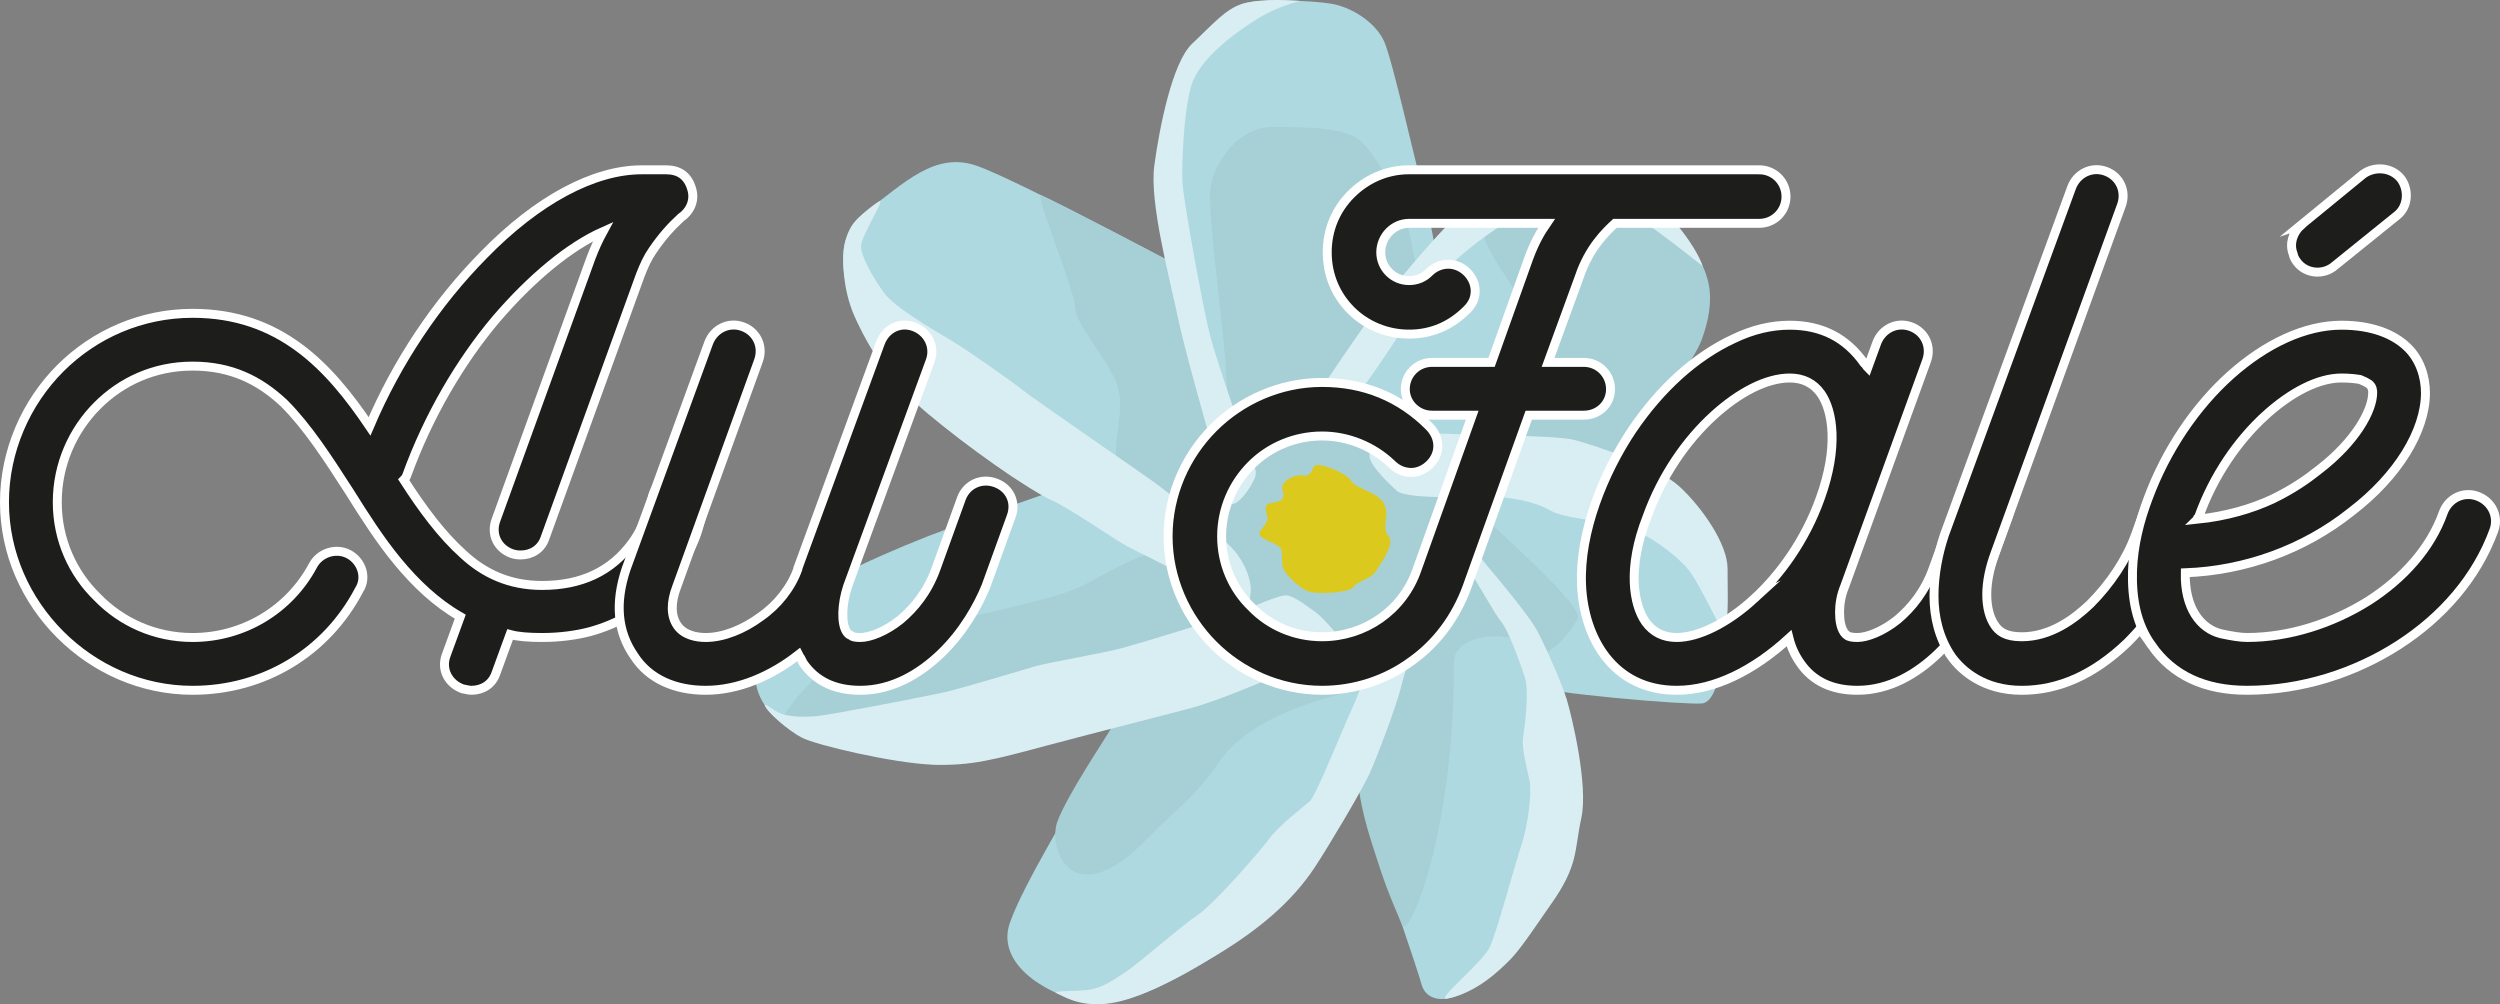 <?xml version="1.0" encoding="UTF-8"?>
<svg id="Fleur_tige_bleue_2" data-name="Fleur tige bleue 2" xmlns="http://www.w3.org/2000/svg" viewBox="0 0 2792.8 1121.83">
  <rect x="0" y="0" width="2792.8" height="1121.83" fill="#808080" stroke="none"/>
  <defs>
    <style>
      .cls-1 {
        fill: #1d1d1b;
        stroke: #fff;
        stroke-miterlimit: 10;
        stroke-width: 10px;
      }

      .cls-2 {
        fill: #afd9e0;
      }

      .cls-2, .cls-3, .cls-4, .cls-5 {
        stroke-width: 0px;
      }

      .cls-3 {
        fill: #d9eef3;
      }

      .cls-4 {
        fill: #dcc91d;
      }

      .cls-5 {
        fill: #a7cfd6;
      }
    </style>
  </defs>
  <g>
    <path class="cls-2" d="M1367.53,558.89c-3.8-15.2-47.49-182.38-53.19-212.78-5.7-30.4-26.6-113.99-24.7-148.18,1.9-34.2,17.1-98.79,30.4-123.49,13.3-24.7,51.29-64.59,68.39-70.29,17.1-5.7,75.99-3.8,98.79,0,22.8,3.8,49.39,20.9,58.89,41.8,9.5,20.9,34.2,132.99,43.7,167.18,9.5,34.2,20.9,110.19,20.9,110.19l-89.29,275.47-153.88-39.9Z"/>
    <path class="cls-2" d="M1451.12,468.56s81.69-115.89,96.89-136.78c15.2-20.9,83.59-102.59,115.89-117.79,32.3-15.2,125.39-28.5,155.78-9.5,30.4,19,81.69,77.89,85.49,102.59,3.8,24.7,3.8,66.49-17.1,91.19-20.9,24.7-74.09,94.99-85.49,108.29-11.4,13.3-286.87,110.19-286.87,110.19l-64.59-148.18Z"/>
    <path class="cls-2" d="M1538.51,479.96c24.7,0,178.58,7.6,208.98,11.4,30.4,3.8,112.09,28.5,146.28,75.99,34.2,47.49,38,98.79,34.2,136.78-3.8,38-9.5,79.79-26.6,81.69-17.1,1.9-176.68-11.4-195.68-20.9-19-9.5-188.08-150.08-188.08-150.08l20.9-134.89Z"/>
    <path class="cls-2" d="M1637.3,590.15c15.2,17.1,100.69,146.28,115.89,207.08,15.2,60.79,13.3,148.18,0,174.78-13.3,26.6-58.89,98.79-100.69,127.29-41.8,28.5-60.79,15.2-64.59,0-3.8-15.2-45.59-134.89-55.09-167.18-9.5-32.3-36.86-131.09-35.53-169.08,1.33-38,16.53-157.68,16.53-157.68l123.49-15.2Z"/>
    <path class="cls-2" d="M1595.5,690.83c-11.4,24.7-58.89,153.88-68.39,176.68-9.5,22.8-70.29,129.19-127.29,170.98-56.99,41.8-141.62,92.67-189.12,81.27-47.49-11.4-97.75-45.17-82.55-88.87,15.2-43.7,72.19-134.89,87.39-165.28,15.2-30.4,75.99-115.89,87.39-134.89,11.4-19,208.98-127.29,208.98-127.29l83.59,87.39Z"/>
    <path class="cls-2" d="M1508.11,736.43c-26.6,3.8-197.8,58.04-227.97,66.49-47.49,13.3-193.78,51.29-229.87,51.29s-149.32-24.43-175.68-45.28c-54.17-42.84-23.79-87.71-6.7-116.2,17.1-28.5,104.49-68.39,167.18-93.09,62.69-24.7,241.27-85.49,241.27-85.49l231.77,83.59v138.68Z"/>
    <path class="cls-2" d="M1384.63,681.34c-36.1-22.8-222.28-127.29-258.37-151.98-36.1-24.7-117.79-81.69-150.08-138.68-32.3-56.99-53.19-121.59-9.5-153.88,43.7-32.3,77.89-68.39,125.39-51.29,47.49,17.1,246.97,123.49,246.97,123.49l169.08,292.57-123.49,79.79Z"/>
    <path class="cls-5" d="M1393.44,541.72c-11.51-32.6-23.01-92.05-23.97-127.52-.96-35.48-21.09-176.42-17.26-204.23,3.84-27.81,30.68-68.08,69.04-68.08s84.38,0,100.68,17.26c16.3,17.26,43.15,60.41,49.86,89.17,6.71,28.76,13.42,66.16,13.42,66.16,0,0-112.18,162.04-95.88,158.21,16.3-3.84,48.9-14.38,63.28-5.75,14.38,8.63,76.71,82.46,98.76,104.51,22.05,22.05,116.98,104.51,111.22,118.89-5.75,14.38-40.27,56.57-54.65,34.52-14.38-22.05-84.01-19.06-83.84,15.49.96,189.88-50.55,310.27-57.77,293.09-15.54-36.98-18.83-44.21-34.04-92.05-25.36-79.76-13.99-108.09-11.13-125.25,2.86-17.16,52.25-122.97,36.13-108.67-16.12,14.3-30.41,60.05-67.59,70.06-37.18,10.01-98.66,31.46-127.25,72.92-28.6,41.46-43.06,47.85-81.5,87.22-83.42,85.45-111.02,9.72-99.58-20.3,11.44-30.03,50.96-88.36,60.97-105.52,10.01-17.16,75.78-12.87,100.09-35.75,24.31-22.88,101.52-99.37,92.94-107.59-8.58-8.22-234.49,117.6-234.49,117.6,0,0-337.44,40.04-326,15.73,11.44-24.31,68.63-84.36,114.39-92.94,45.75-8.58,171.58-35.75,205.9-48.61,34.32-12.87,72.92-44.32,107.24-44.32s-57.19-78.64-55.76-112.96c1.43-34.32,11.44-54.33-2.86-82.93-14.3-28.6-42.89-60.05-42.89-77.21s-45.62-128.01-37.91-124.84c19.5,8.02,158.53,81.65,158.53,81.65l71.95,242.06Z"/>
    <path class="cls-5" d="M1677.21,481.76c16.2-32.4,50.07-85.41,30.92-128.11-19.14-42.7-64.79-88.35-47.12-106.02,17.67-17.67,76.57-51.54,125.16-38.29,48.59,13.25,89.88,47.97,98.71,62.7,8.84,14.73,41.15,39.69,16.06,107.6-15.55,42.08-110.15,142.99-110.15,142.99l-133.77-14.37,20.19-26.51Z"/>
    <path class="cls-3" d="M1371.33,557.85c-3.46-11.51-45.59-155.78-55.09-201.38-9.5-45.59-32.42-129.93-26.72-171.73,5.7-41.8,19.97-115.14,42.34-136.04,22.37-20.9,37.29-39.1,56.57-44.56,24.39-6.91,59.26-3.1,63.1-3.13,3.88-.03-20.78,3.95-45.82,19.36-25.04,15.41-66.46,45.27-75.13,76.09-8.67,30.82-10.59,88.61-9.63,107.87.96,19.26,23.12,140.62,30.82,170.48,7.71,29.86,36.6,110.76,39.49,121.36,2.89,10.59,12.52,24.08,11.56,33.71-.96,9.63-25.9,46.56-31.49,27.97Z"/>
    <path class="cls-3" d="M1451.12,470.11c15.69-21.45,80.03-120.11,105.77-150.13,25.74-30.03,68.67-84.36,102.49-103.58,24.54-13.95,78.54-35.64,124.29-25.63,45.75,10.01,73.42,41.2,86.35,56.28,26.85,31.32,32.11,50.4,32.11,50.4,0,0-53.56-43.25-72.15-53.26-18.59-10.01-50.04-34.32-88.65-24.31-38.61,10.01-102.95,55.76-127.25,82.93-24.31,27.17-67.2,97.23-84.36,120.11-17.16,22.88-35.75,58.62-54.33,60.05-18.59,1.43-24.27-12.87-24.27-12.87Z"/>
    <path class="cls-3" d="M1560.69,548.46c-8.9-7.7-30.69-28.89-30.69-38.81s-2.71-27.98,15.35-31.59c18.05-3.61,18.96,1.94,43.33,5.03,24.37,3.09,147.13,2.19,170.6,8.51,23.47,6.32,92.07,28.89,117.35,52.35,25.27,23.47,53.26,64.09,53.26,91.17s1.26,45.24-1.91,69.02c-1.72,12.9-26.92-50.97-43.65-69.92-16.73-18.96-52.83-44.23-79.01-48.74-26.18-4.51-59.72-7.22-73.64-15.35-13.92-8.12-34.68-12.64-51.83-14.44-17.15-1.81-106.6,3.64-119.15-7.22Z"/>
    <path class="cls-3" d="M1639.22,589.61c4.72,13.84,9.93,28.35,21.66,41.89,11.73,13.54,45.99,55.1,55.06,70.85,7.77,13.49,28.89,60.93,34.3,78.99,5.42,18.05,24.37,95.68,16.25,132.69-8.12,37.01-2.61,52.4-34.82,97.49-10.2,14.28-31.97,47.84-44.61,60.48-12.64,12.64-37.17,36.75-70.31,43.54-15.01,3.08,39.61-39.93,47.74-57.99,8.12-18.05,27.98-92.07,35.2-113.73,7.22-21.66,11.73-57.77,9.03-71.31-2.71-13.54-9.03-36.11-7.22-48.74,1.81-12.64,7.22-51.45,1.81-67.7-5.42-16.25-18.05-51.45-26.18-61.38-8.12-9.93-27.08-45.13-36.11-57.77-9.03-12.64-23.47-21.66-18.96-33.4,4.51-11.73,14.65-21.24,17.15-13.91Z"/>
    <path class="cls-3" d="M1564.3,683.86c-7.22,1.81-16.25,11.73-20.76,22.57-4.51,10.83-27.08,73.12-33.4,85.75-6.32,12.64-39.72,96.58-46.94,102.9-7.22,6.32-34.3,27.08-44.23,40.62-9.93,13.54-62.28,74.02-81.24,86.66-18.96,12.64-64.99,53.26-78.53,62.28-13.54,9.03-26.18,18.05-40.62,20.76-14.44,2.71-45.91.73-38.12,4.16,7.79,3.43,23.76,14.62,54.45,11.83,30.69-2.79,71.7-22.47,126.29-55.71,44.77-27.26,81.71-57.74,107.42-96.58,16.04-24.24,52.97-86.66,61.24-104.71,8.27-18.05,29.03-73.12,34.45-93.88,5.42-20.76,9.03-34.3,16.25-42.42,7.22-8.12,22.57-21.66,21.66-30.69-.9-9.03-37.91-13.54-37.91-13.54Z"/>
    <path class="cls-3" d="M1469.53,683.86c-14.54-10.7-24.73-17.75-32.12-18.8-7.39-1.06-39.05,13.33-53.83,18.8-14.78,5.47-105.54,33.44-128.76,39.77-23.22,6.33-83.91,16.36-99.74,21.11-15.83,4.75-81.27,24.27-99.74,28.5-18.47,4.22-129.82,25.86-144.06,26.91-14.25,1.06-28.5.53-38-2.64-9.5-3.17-22.77-16.07-17.94-7.39,3.64,6.56,24.27,25.33,40.11,33.77,15.83,8.44,102.97,28.74,146.25,30.32,43.27,1.58,68.53-5.52,129.74-21.88,61.21-16.36,133.68-34.37,160.59-41.76,26.91-7.39,73.71-27.09,86.9-32.51,13.19-5.42,38-13.86,45.91-14.92,7.92-1.06,38.52-1.06,44.33-3.69,5.8-2.64-3.73-15.3-11.89-25.86-8.16-10.55-19.74-23.85-27.76-29.75Z"/>
    <path class="cls-3" d="M1391.36,692.49c2.05-8.49,5.94-24.8,5.94-34.83s-6.33-29.02-19.53-43.8c-13.19-14.78-69.13-61.21-88.13-74.93-19-13.72-132.98-91.82-146.18-102.38-13.19-10.55-61.74-44.86-81.27-56.46-19.53-11.61-63.33-36.94-74.93-53.3-11.61-16.36-25.86-40.63-25.33-52.24.53-11.61,27.62-53.77,20.36-49.66-6.83,3.86-15.38,11.15-22.76,18.01-7.39,6.86-11.84,14.02-15.54,27.74-3.69,13.72-3.31,51.46,10.55,82.54,16.79,37.64,40.11,73.7,81.27,108.35,41.16,34.65,113.12,85.98,140.37,97.98,17.41,7.67,65.44,40.63,79.16,48.55,13.72,7.92,64.38,31.66,74.93,39.05,10.55,7.39,30.08,14.81,38,21.39,7.92,6.58,20.69,33.92,23.09,23.99Z"/>
    <path class="cls-4" d="M1432.65,629.55c-2.69,7.16,18.15,27.75,29.66,31.33,11.51,3.58,46.42.9,50-5.37,3.58-6.27,18.8-8.06,25.06-17.9,6.27-9.85,21.48-30.43,13.43-39.38-8.06-8.95,2.69-24.17-5.37-36.7s-30.43-15.22-35.8-24.17c-5.37-8.95-31.33-18.8-38.49-17.9-7.16.9-3.58,13.43-15.22,11.64-11.64-1.79-25.53,8.06-23.51,15.22,2.03,7.16,3.82,13.43-10.5,15.22-14.32,1.79-4.48,12.53-6.27,19.69-1.79,7.16-13.43,13.43-6.27,18.8,7.16,5.37,22.38,8.95,22.38,15.22s.9,14.32.9,14.32Z"/>
  </g>
  <g>
    <path class="cls-1" d="M786.62,566.8c-.83,1.66-2.49,9.97-6.65,24.09-8.31,29.08-29.9,56.48-47.35,73.09-17.44,17.44-40.7,32.39-73.09,41.53-15.78,4.16-34.06,6.64-53.99,6.64-14.12,0-26.58-.82-35.72-3.32l-15.78,43.2c-4.15,12.45-14.95,19.1-27.41,19.1-2.49,0-5.81-.83-9.97-1.66-15.78-5.81-24.09-21.59-18.27-37.37l15.78-43.2c-27.41-15.78-49.84-37.37-69.77-61.46-19.93-24.09-37.38-51.5-53.99-78.08-24.09-37.37-46.51-72.26-73.09-98.85-27.41-25.74-58.97-41.52-102.17-41.52s-79.74,17.43-106.32,44.02c-27.41,27.41-44.85,65.62-44.85,107.98s17.44,79.74,44.85,106.32c26.58,27.41,63.96,44.85,106.32,44.85,56.48,0,107.98-30.73,134.56-80.57,7.48-14.12,25.75-19.93,39.87-12.45,14.12,7.47,20.77,25.75,11.63,39.87-36.55,69.77-106.32,112.13-186.06,112.13-57.31,0-109.64-24.09-147.85-62.29-38.21-38.21-62.3-90.54-62.3-147.85s24.09-111.3,62.3-149.52c38.21-38.21,90.54-61.46,147.85-61.46,49.01,0,87.22,14.95,118.78,38.21,31.56,23.26,56.48,54.82,78.91,88.04,30.73-72.26,74.76-137.88,127.09-191.04,60.64-62.3,123.76-95.53,176.92-95.53h27.41c14.12,0,24.09,6.65,28.24,20.77,4.15,12.45-.83,24.92-11.63,32.39-10.8,9.97-20.77,20.76-31.56,36.54-5.81,8.31-9.97,17.44-14.12,28.25l-106.32,293.21c-4.15,12.46-14.95,19.11-27.41,19.11-4.15,0-7.47-.83-9.97-1.66-15.78-5.81-23.26-21.59-17.44-37.37l106.32-293.22c4.15-10.79,8.31-19.93,13.29-29.07-37.38,16.61-79.74,51.5-119.61,98.01-39.87,47.34-75.59,107.98-99.67,174.43-.83,2.48-2.49,4.15-3.32,4.98,20.77,32.39,42.36,61.46,66.45,83.06,23.26,21.59,51.5,34.89,88.05,34.89,44.02,0,77.25-15.79,100.51-47.35,9.14-12.45,14.12-24.92,17.44-34.05,2.49-5.82,4.15-10.8,4.98-15.79,2.49-15.78,18.27-26.57,34.05-24.09,15.78,2.5,26.58,18.28,24.09,34.06Z"/>
    <path class="cls-1" d="M1129.66,576.77l-28.24,78.07c-9.14,22.43-25.75,51.5-49.84,74.76-24.09,23.26-54.82,41.53-90.54,41.53-28.24,0-49.84-9.97-63.96-30.73l-2.49-4.98c-.83-.83-1.66-2.5-2.49-4.16-30.73,24.09-67.28,39.87-103.83,39.87-34.05,0-63.13-12.45-79.74-38.21-19.11-27.41-21.6-59.81-9.14-97.18l92.2-252.51c5.82-15.78,22.43-24.09,38.21-18.28,15.78,5.81,23.26,22.42,17.44,38.21l-91.37,252.51c-6.65,17.44-6.65,32.39.83,43.2,7.47,10.8,21.6,13.29,31.56,13.29,19.93,0,42.36-9.13,61.47-23.26,19.11-13.29,34.05-32.39,41.53-53.15v-.83l92.2-251.68c5.81-15.78,21.6-24.09,37.38-18.28,15.78,5.81,24.09,22.42,18.27,38.21l-92.2,251.68c-6.65,19.94-7.48,42.36-.83,51.5.83.83,1.66,2.5,4.15,3.33,1.66,1.66,4.98,2.48,10.8,2.48,10.8,0,28.24-6.64,44.85-19.93,15.78-13.29,30.73-31.56,39.87-57.31l28.24-78.08c5.82-15.78,22.43-23.26,38.21-17.43,15.78,5.81,23.26,21.59,17.44,37.37Z"/>
    <path class="cls-1" d="M1965.27,189.69c16.61,0,29.9,13.3,29.9,29.91s-13.29,29.9-29.9,29.9h-161.14c-9.97,9.14-29.07,27.41-39.87,59.81l-34.89,95.52h39.87c16.61,0,29.9,13.29,29.9,29.9s-13.29,29.08-29.9,29.08h-61.47l-68.94,191.87c-12.46,34.06-34.05,63.14-62.3,83.06-28.24,20.77-63.13,32.39-99.68,32.39-47.35,0-90.54-19.93-121.27-50.67-30.73-30.73-50.67-73.93-50.67-121.27s19.94-90.54,50.67-121.27c30.73-30.73,73.92-50.67,121.27-50.67s87.22,16.61,119.61,49.01c12.46,12.46,13.29,29.91.83,42.36-5.81,5.81-13.29,9.14-20.76,9.14-8.31,0-15.78-3.33-21.6-9.14-20.77-19.93-49.01-31.56-78.08-31.56-30.73,0-58.97,12.45-78.91,32.39-20.77,20.76-33.23,49.01-33.23,79.74s12.46,58.98,33.23,78.92c19.93,20.76,48.17,33.23,78.91,33.23,47.35,0,90.54-29.08,106.32-75.59l61.47-171.94h-44.85c-16.61,0-29.9-13.3-29.9-29.08,0-16.61,13.29-29.9,29.9-29.9h66.45l41.53-116.29c5.82-15.78,12.46-28.24,19.94-39.04h-153.67c-17.44,0-31.56,14.95-31.56,32.39s14.12,31.56,31.56,31.56c9.14,0,16.61-3.32,22.43-9.14,5.81-5.81,13.29-9.14,21.6-9.14,15.78,0,29.9,14.13,29.9,29.91,0,8.31-3.32,14.95-9.14,20.76-18.27,18.28-39.87,27.41-64.79,27.41s-48.18-9.97-64.79-26.58c-16.61-16.61-26.58-39.04-26.58-64.79s9.97-48.17,26.58-64.79c16.61-16.61,39.04-27.41,64.79-27.41h391.22Z"/>
    <path class="cls-1" d="M2243.54,576.77l-28.24,78.07c-9.14,22.43-25.75,51.5-49.84,74.76s-54.82,41.53-90.54,41.53c-28.24,0-49.84-9.97-63.96-30.73-5.81-8.31-9.97-17.44-12.46-27.41-39.04,35.72-83.06,58.14-125.42,58.14-70.6,0-103.83-58.14-106.32-117.94-2.49-58.98,24.92-125.43,56.48-172.77,31.56-46.52,70.6-82.23,113.79-102.17,20.77-9.96,41.53-14.95,62.3-14.95,35.72,0,63.13,14.12,83.06,42.36l2.49,2.5c0,.83.83,1.65,1.66,2.48l9.97-27.4c5.81-15.78,22.43-24.09,38.21-18.28,15.78,5.81,23.26,22.42,17.44,38.21l-91.37,251.68c-4.15,9.97-5.81,19.94-5.81,29.08,0,9.97,1.66,17.44,4.98,22.42.83.83,1.66,2.5,3.32,3.33,1.66,1.66,5.81,2.48,11.63,2.48,10.8,0,28.24-6.64,44.85-19.93,15.78-13.29,30.73-31.56,39.87-57.31l28.24-78.08c5.81-15.78,22.43-24.09,38.21-18.27,15.78,5.81,23.26,22.42,17.44,38.21ZM1959.47,668.97c29.07-26.58,57.31-65.62,73.93-112.14,20.77-57.31,14.12-98.01.83-117.11-8.31-11.63-19.93-17.44-34.89-17.44-25.75,0-56.48,15.78-85.55,42.36-29.9,27.4-57.31,66.45-73.93,112.96-22.43,57.31-14.95,98.01-1.66,117.12,8.31,11.62,19.93,17.43,34.89,17.43,24.09,0,56.48-15.78,86.39-43.18Z"/>
    <path class="cls-1" d="M2179.6,732.93c-13.29-19.94-19.11-43.2-19.11-67.28s4.98-48.17,11.63-68.11l142.04-387.89c5.81-15.78,22.43-24.09,38.21-18.28,15.78,5.81,23.26,22.42,17.44,38.21l-141.21,388.74c-5.81,15.78-9.14,31.56-9.14,45.68,0,14.96,3.32,26.58,9.14,34.89,4.15,5.81,10.8,12.46,29.9,12.46,32.39,0,58.97-19.94,76.42-36.55,22.43-22.42,40.7-49.84,50.67-77.25l14.95-41.52c5.81-15.79,22.43-23.27,38.21-17.44,15.78,5.81,24.09,22.42,18.27,38.21l-14.95,41.53c-13.29,35.72-36.55,70.6-65.62,99.68-37.38,35.71-76.42,53.15-117.95,53.15s-66.45-20.76-78.91-38.21Z"/>
    <path class="cls-1" d="M2403.86,721.29c-17.44-24.09-22.43-53.15-21.6-83.06.83-29.07,8.31-57.3,17.44-81.4,19.94-53.99,53.16-102.99,92.2-137.88,39.04-34.88,83.06-55.65,123.76-55.65,34.05,0,58.14,9.97,73.09,24.09s20.77,34.06,20.77,51.5c0,42.36-30.73,93.02-83.06,132.9-53.16,42.35-118.78,65.62-185.23,68.1-.83,39.05,16.61,62.3,39.87,68.11,11.63,2.5,21.6,4.15,29.07,4.15,47.35,0,95.52-15.78,135.39-40.7,39.04-24.92,69.77-58.97,83.89-98.83,5.81-15.79,22.43-24.1,38.21-18.28,15.78,5.81,24.09,22.42,18.27,38.21-19.1,52.33-57.31,96.35-106.32,127.91-49.01,31.57-108.81,50.67-169.45,50.67-47.34,0-83.06-16.61-106.32-49.84ZM2530.11,464.64c-29.9,27.4-57.31,66.45-73.93,112.96l-.83.83q0,.83-.83,1.66c32.39-3.33,60.63-11.63,83.89-22.43,22.43-10.79,39.04-22.42,51.5-32.39,42.36-32.39,60.64-67.27,60.64-86.38,0-2.5,0-6.64-4.15-9.97-2.49-1.66-5.81-3.33-9.97-4.98-4.98-.83-11.63-1.66-20.77-1.66-25.75,0-56.48,15.78-85.55,42.36ZM2570.81,251.17l68.94-56.48c12.46-9.14,31.56-8.31,42.36,4.98,9.14,12.46,8.31,31.56-4.98,41.53l-68.94,55.65c-12.46,10.8-31.56,9.14-41.53-3.32-2.49-3.33-4.15-5.82-4.98-9.97-4.15-10.8-.83-23.26,9.14-32.39Z"/>
  </g>
</svg>